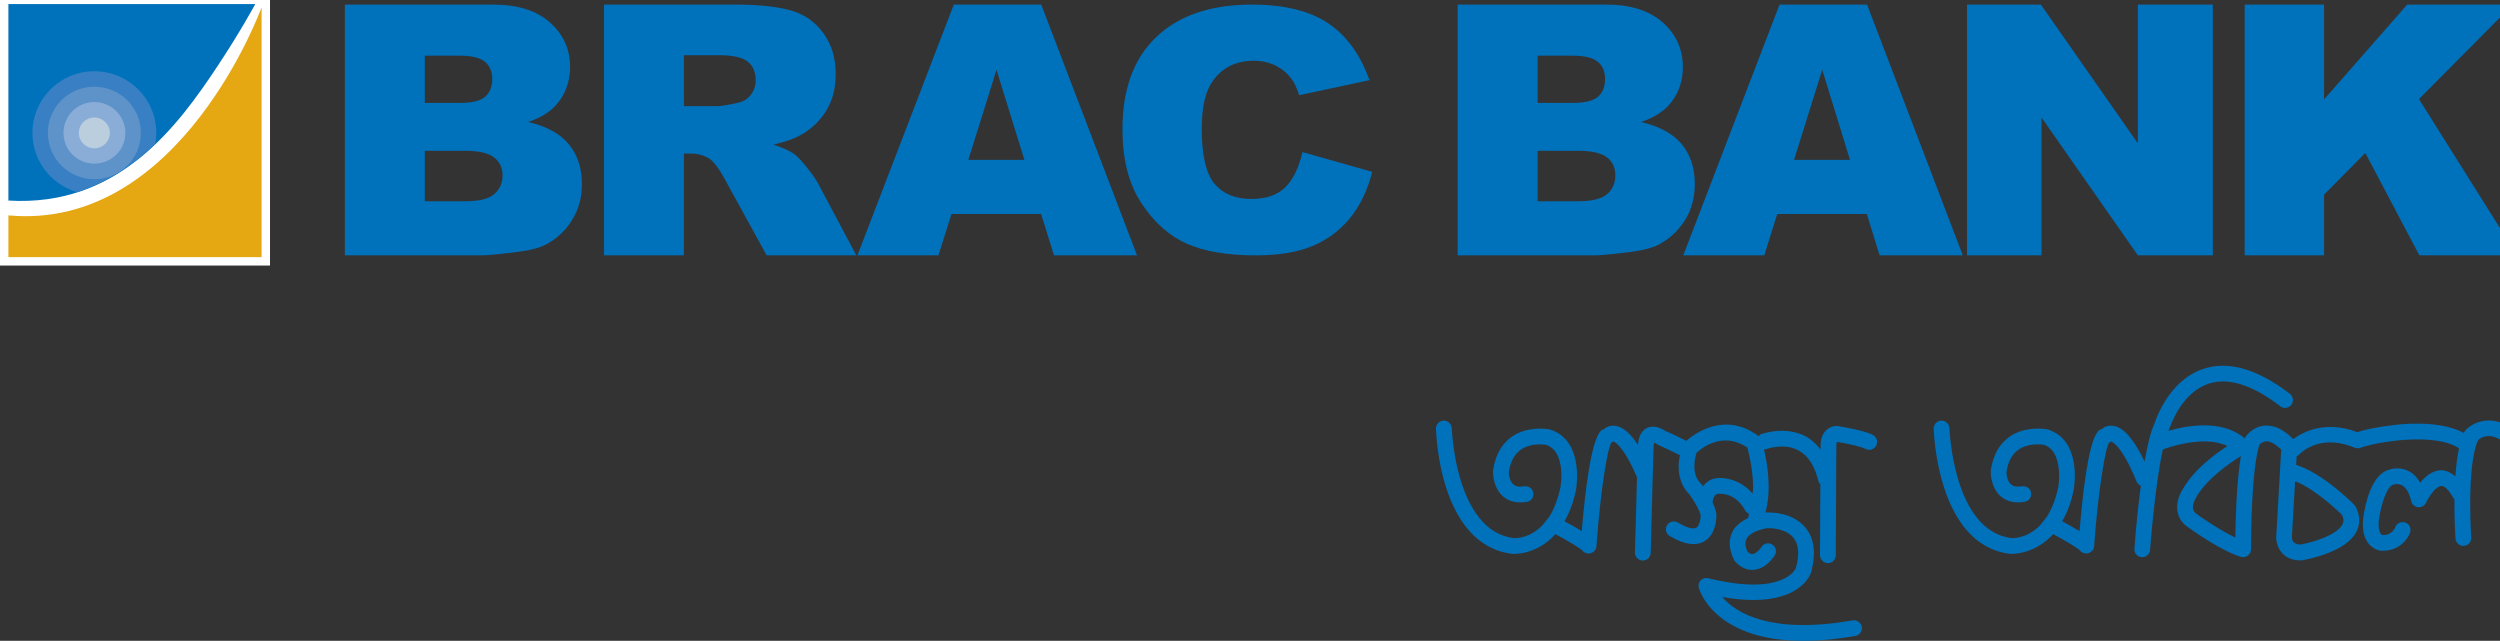 <?xml version="1.0" encoding="UTF-8" standalone="no"?>
<!-- Created with Inkscape (http://www.inkscape.org/) -->

<svg
   width="200"
   height="51.263"
   viewBox="0 0 52.917 13.563"
   version="1.1"
   id="svg5"
   xmlns="http://www.w3.org/2000/svg"
   xmlns:svg="http://www.w3.org/2000/svg"
   xmlns:rdf="http://www.w3.org/1999/02/22-rdf-syntax-ns#"
   xmlns:cc="http://creativecommons.org/ns#"
   xmlns:dc="http://purl.org/dc/elements/1.1/">
  <rect x="0" y="0" width="52.917" height="13.563" fill="#333333" stroke="none"/>
  <title
     id="title23385">BRAC Bank Limited</title>
  <defs
     id="defs2" />
  <g
     id="layer1"
     transform="translate(-32.232,-66.651)">
    <g
       id="g12"
       transform="matrix(0.025,0,0,-0.025,32.232,80.215)">
      <path
         d="M 0,317.738 H 228.609 V 546.25 H 0 V 317.738"
         style="fill:#ffffff;fill-opacity:1;fill-rule:nonzero;stroke:none"
         id="path14" />
      <path
         d="M 184.57,487.18 C 150.391,435.527 100.25,367.098 7.109,372.758 v 166.34 H 216.109 c 0,0 -12.25,-22.797 -31.539,-51.918"
         style="fill:#0071bb;fill-opacity:1;fill-rule:nonzero;stroke:none"
         id="path16" />
      <path
         d="M 7.109,360.219 V 324.848 H 221.5 V 536.41 c 0,0 -68.621,-189.722 -214.391,-176.191"
         style="fill:#e5a812;fill-opacity:1;fill-rule:nonzero;stroke:none"
         id="path18" />
      <path
         d="m 79.859,482.258 c -28.949,0 -52.398,-23.32 -52.398,-52.219 0,-23.828 15.98,-43.84 37.898,-50.16 26.07,8.449 47.719,23.371 66.121,40.809 0.559,3.011 0.829,6.171 0.829,9.351 0,28.899 -23.45,52.219 -52.45,52.219"
         style="fill:#3880c3;fill-opacity:1;fill-rule:nonzero;stroke:none"
         id="path20" />
      <path
         d="m 119.25,430.051 c 0,-21.633 -17.59,-39.211 -39.391,-39.211 -21.738,0 -39.34,17.578 -39.34,39.211 0,21.597 17.602,39.078 39.34,39.078 21.801,0 39.391,-17.481 39.391,-39.078"
         style="fill:#5e93c9;fill-opacity:1;fill-rule:nonzero;stroke:none"
         id="path22" />
      <path
         d="m 106.141,430.051 c 0,-14.461 -11.86,-26.012 -26.289,-26.012 -14.434,0 -26.082,11.551 -26.082,26.012 0,14.379 11.649,26.097 26.082,26.097 14.43,0 26.289,-11.718 26.289,-26.097"
         style="fill:#8aadd8;fill-opacity:1;fill-rule:nonzero;stroke:none"
         id="path24" />
      <path
         d="m 93.012,430.051 c 0,-7.262 -5.922,-13.043 -13.152,-13.043 -7.231,0 -13.109,5.781 -13.109,13.043 0,7.219 5.879,13 13.109,13 7.23,0 13.152,-5.781 13.152,-13"
         style="fill:#bbcede;fill-opacity:1;fill-rule:nonzero;stroke:none"
         id="path26" />
      <path
         d="m 359.68,495.43 h 29.64 c 10.008,0 17.2,-1.75 21.41,-5.242 3.95,-3.469 6.04,-8.278 6.04,-14.411 0,-6.648 -2.09,-11.687 -6.04,-15.199 -4.21,-3.539 -11.531,-5.18 -21.968,-5.18 H 359.68 Z M 291.969,326.359 h 115.883 c 4.839,0 14.988,0.961 29.976,2.871 11.442,1.411 19.891,3.668 25.563,6.95 9.109,5.07 16.269,12.109 21.429,20.859 5.289,8.649 7.879,18.672 7.879,29.609 0,13.59 -3.679,24.79 -11.051,33.75 -7.308,8.903 -18.878,15.243 -34.457,18.903 10.219,3.34 18.008,8.226 23.399,14.058 8.012,9.02 12.09,19.782 12.09,32.379 0,14.942 -5.578,27.551 -16.852,37.629 -11.187,10.133 -27.316,15.313 -48.226,15.313 H 291.969 Z m 67.711,88.551 h 33.961 c 11.91,0 20.039,-1.961 24.789,-5.742 4.699,-3.719 7.09,-8.738 7.09,-14.969 0,-6.738 -2.442,-12.082 -7.141,-16.058 -4.699,-4.024 -12.899,-5.953 -24.52,-5.953 H 359.68"
         style="fill:#0071bb;fill-opacity:1;fill-rule:nonzero;stroke:none"
         id="path28" />
      <path
         d="m 579.051,495.82 h 29.269 c 12.18,0 20.45,-1.812 24.91,-5.543 4.411,-3.558 6.59,-8.879 6.59,-15.629 0,-4.71 -1.39,-8.738 -4.14,-12.359 -2.789,-3.609 -6.442,-5.851 -10.789,-6.68 -8.832,-2.019 -14.75,-2.91 -17.7,-2.91 h -28.14 z m 0,-169.453 v 86.192 h 5.82 c 6.18,0 11.649,-1.551 16.457,-4.86 3.391,-2.551 7.473,-7.961 12.094,-16.39 l 35.68,-64.942 h 75.929 l -32.691,61.481 c -1.668,3.09 -4.75,7.461 -9.379,13.222 -4.652,5.778 -8.199,9.539 -10.742,11.25 -3.668,2.598 -9.418,5.231 -17.418,7.809 10.027,2.199 17.969,5.141 23.668,8.371 9.07,5.25 16.211,12.238 21.332,20.738 5.187,8.621 7.769,18.7 7.769,30.5 0,13.571 -3.34,24.84 -10.129,34.332 -6.703,9.41 -15.57,15.899 -26.531,19.27 -10.969,3.308 -26.922,5.34 -47.601,5.34 H 511.422 V 326.367"
         style="fill:#0071bb;fill-opacity:1;fill-rule:nonzero;stroke:none"
         id="path30" />
      <path
         d="m 819.877,407.188 23.84,76.281 23.613,-76.281 z m 72.5,-80.829 h 70.332 l -81.109,212.309 h -74.039 l -81.613,-212.309 h 68.601 l 11.059,35.02 h 75.871"
         style="fill:#0071bb;fill-opacity:1;fill-rule:nonzero;stroke:none"
         id="path32" />
      <path
         d="m 1102.72,413.809 59.11,-16.75 c -3.95,-15.579 -10.28,-28.692 -18.82,-39.168 -8.49,-10.403 -19.07,-18.25 -31.67,-23.59 -12.61,-5.262 -28.54,-7.942 -48.09,-7.942 -23.66,0 -42.97,3.2 -57.93,9.649 -14.929,6.531 -27.961,17.922 -38.699,34.203 -10.902,16.328 -16.262,37.227 -16.262,62.707 0,33.949 9.403,60.043 28.629,78.293 19.102,18.289 46.032,27.457 81.022,27.457 27.48,0 48.84,-5.34 64.48,-15.758 15.69,-10.543 27.31,-26.621 35,-48.222 l -59.5,-12.708 c -2.12,6.321 -4.2,10.989 -6.56,13.84 -3.68,5 -8.33,8.649 -13.69,11.348 -5.49,2.621 -11.55,3.98 -18.14,3.98 -15.17,0 -26.81,-5.781 -34.88,-17.3 -6.19,-8.618 -9.22,-22.028 -9.22,-40.36 0,-22.687 3.7,-38.308 10.97,-46.758 7.26,-8.41 17.61,-12.613 30.86,-12.613 12.84,0 22.52,3.422 29.12,10.121 6.61,6.75 11.32,16.621 14.27,29.571"
         style="fill:#0071bb;fill-opacity:1;fill-rule:nonzero;stroke:none"
         id="path34" />
      <path
         d="m 1301.87,495.43 h 29.62 c 10.13,0 17.26,-1.75 21.42,-5.242 4.05,-3.469 6.05,-8.278 6.05,-14.411 0,-6.648 -2,-11.687 -6.05,-15.199 -4.16,-3.539 -11.4,-5.18 -21.86,-5.18 h -29.18 z m -67.69,-169.071 h 115.91 c 4.97,0 15.01,0.961 30.07,2.871 11.34,1.411 19.84,3.668 25.54,6.95 8.96,5.07 16.15,12.109 21.49,20.859 5.15,8.649 7.78,18.672 7.78,29.609 0,13.59 -3.71,24.79 -10.97,33.75 -7.48,8.903 -18.9,15.243 -34.56,18.903 10.16,3.34 18.03,8.226 23.4,14.058 7.99,9.02 11.99,19.782 11.99,32.379 0,14.942 -5.55,27.551 -16.81,37.629 -11.29,10.133 -27.23,15.313 -48.18,15.313 h -125.66 z m 67.69,88.551 h 33.99 c 11.93,0 20.13,-1.961 24.91,-5.742 4.71,-3.719 6.89,-8.738 6.89,-14.969 0,-6.738 -2.33,-12.082 -7.05,-16.058 -4.72,-4.024 -12.87,-5.953 -24.45,-5.953 h -34.29"
         style="fill:#0071bb;fill-opacity:1;fill-rule:nonzero;stroke:none"
         id="path36" />
      <path
         d="m 1518.95,407.188 23.89,76.281 23.52,-76.281 z m 72.46,-80.829 h 70.44 l -81.05,212.309 h -74.12 l -81.5,-212.309 h 68.57 l 10.99,35.02 h 75.86"
         style="fill:#0071bb;fill-opacity:1;fill-rule:nonzero;stroke:none"
         id="path38" />
      <path
         d="m 1665.42,538.68 h 62.54 l 82.11,-117.481 V 538.68 h 63.5 V 326.367 h -63.5 l -81.55,116.684 V 326.367 h -63.1"
         style="fill:#0071bb;fill-opacity:1;fill-rule:nonzero;stroke:none"
         id="path40" />
      <path
         d="m 1900.5,538.68 h 67.22 v -80.27 l 70.38,80.27 h 89.41 l -79.44,-80 83.09,-132.313 h -82.75 l -45.78,86.66 -34.91,-35.269 v -51.391 h -67.22"
         style="fill:#0071bb;fill-opacity:1;fill-rule:nonzero;stroke:none"
         id="path42" />
      <path
         d="m 1901.38,171.848 0.17,0.25 0.16,0.222 z m 81.5,-65.16 c 0.79,-1.668 1.26,-3.2 1.26,-4.54 0,-1.32 -0.3,-2.531 -0.88,-3.628 -4.56,-8.801 -24.16,-15.012 -35.69,-17.012 -5.52,0.172 -6.82,3.383 -7.14,5.441 l 2.78,48.16 c 17.06,-6.55 37.07,-25.859 39.67,-28.421 m -90.3,-19.207 c -14.73,6.949 -31.54,19.047 -32.3,19.617 -2.05,1.371 -3.12,2.812 -3.49,4.519 l -0.14,1.442 c 0,2.589 1.21,5.921 3.22,9.05 v 0.051 l 0.09,0.231 c 9.38,15.668 28.81,28.757 37.3,33.976 -3.68,-22.437 -4.49,-54.347 -4.68,-68.886 m 233.78,92.739 c -18.32,12.219 -33.41,4.058 -38.88,-1.879 l -1.11,-1.762 -0.23,-0.598 c -21.99,12.008 -58.77,6.809 -59.14,6.719 -19.05,-2.191 -28.26,-5.039 -31.06,-6.031 -26.91,10.152 -45.88,0.383 -54.34,-5.859 -7.82,7.961 -15.79,11.89 -23.76,11.441 -10.32,-0.723 -15.77,-8.352 -16.29,-9.09 l -0.87,-1.422 -0.14,-0.379 c -19.06,16.571 -49.56,10.821 -64.58,6.411 l 0.56,1.359 -0.57,-0.789 0.95,1.551 c 1.78,5.289 11.44,30.886 33.37,37.91 16.61,5.328 36.95,-1.16 60.4,-19.203 1.29,-1.078 3.01,-1.578 4.79,-1.368 1.82,0.239 3.46,1.161 4.54,2.59 2.23,2.938 1.66,7.11 -1.23,9.348 -27.21,20.871 -51.68,28.043 -72.74,21.262 -30.78,-9.879 -41.6,-45.59 -41.79,-46.231 -3.03,-6.34 -5.87,-17.281 -8.5,-32.301 -9.16,18.879 -17.67,28.891 -26.48,30.141 -5.04,0.66 -8.19,-1.281 -9.97,-2.969 l -0.95,-0.211 -0.56,-0.14 -0.45,-0.352 c -6.87,-5.519 -12.41,-34.398 -16.65,-85.476 -3.84,2.289 -8.59,5.07 -14.69,8.367 4.26,7.32 7.62,16 9.84,26.851 1.12,7.149 5.11,42.032 -21.77,50.75 l -0.21,0.102 -0.17,0.027 c -3.13,0.571 -19.25,2.95 -32.36,-6.211 -8.7,-6.136 -14.04,-15.867 -15.86,-28.898 v -0.352 c -0.02,-2.297 0.31,-13.968 8.36,-21.097 5.26,-4.52 12.06,-6.09 20.26,-4.719 3.59,0.469 6.13,3.93 5.58,7.547 -0.23,1.762 -1.19,3.332 -2.59,4.359 -1.45,1.051 -3.33,1.512 -5.09,1.192 -2.89,-0.43 -6.91,-0.551 -9.3,1.601 -3.68,3.258 -3.84,9.57 -3.88,10.18 1.21,8.859 4.59,15.308 10.12,19.211 7.67,5.41 17.49,4.75 21.55,4.179 11.26,-3.671 12.93,-18.011 12.93,-26.25 0,-3.042 -0.22,-6.25 -0.63,-9.062 v -0.09 c -2.09,-9.98 -5.35,-18.508 -9.62,-25.277 l 0.2,0.187 -4.97,-6.289 -1.04,-1.281 c -11.28,-11.73 -23.97,-10.969 -24.1,-10.969 -49.61,6.02 -52.63,92.039 -52.7,92.871 -0.11,3.75 -3.17,6.688 -6.84,6.641 -3.64,-0.113 -6.58,-3.141 -6.53,-6.773 0.13,-4.079 3.45,-98.547 64.56,-106.028 h 0.34 c 2.08,-0.152 20.89,-0.32 36.24,16.688 12.67,-6.859 21.41,-12.297 22.51,-13.668 1.78,-2.219 4.81,-3.199 7.34,-2.461 2.83,0.949 4.72,3.129 4.86,5.762 3.44,47.578 9.57,84.629 12.93,88.118 l -1.27,-0.68 c 1.02,0.172 1.82,0.801 2.57,1.359 h 0.05 c 0.49,-0.117 8.41,-1.789 21.82,-34.218 0.59,-1.5 1.91,-2.539 3.47,-3.258 -2.11,-15.321 -3.89,-32.633 -5.35,-51.801 l -0.12,-1.48 -0.02,-0.512 c 0,-3.527 2.71,-6.449 6.17,-6.699 3.73,-0.148 6.83,2.57 7.15,6.242 0,0.566 4.01,54.367 10.79,85.039 l 0.42,0.078 c 1.55,0.602 33.91,12.711 54.2,2.742 -10.12,-6.562 -27.56,-19.262 -37.19,-35.543 0.07,0.172 -5.36,-7.34 -5.36,-16.347 0,-1.102 0.12,-2.27 0.34,-3.743 1.07,-5.519 4.22,-10.008 9.02,-13.136 4.45,-3.223 27.54,-19.66 44.51,-25.031 2.4,-0.52 4.56,-0.121 6.08,1.141 1.62,1.129 2.63,3.129 2.63,5.277 v 1.652 c 0,6.641 0.21,65.32 7.08,86.828 0.74,0.801 2.7,2.75 5.87,2.953 3.47,0.129 7.84,-2.434 12.6,-7.063 -0.63,-10.55 -4.12,-72.05 -4.27,-74.839 0.2,-6.75 4.81,-18.98 20.71,-18.98 h 0.17 l 0.43,0.062 h 0.07 l 0.13,0.02 h 0.27 c 6.27,1.109 37.39,7.269 46.21,24.168 1.62,3.27 2.38,6.402 2.38,9.801 0,3.621 -0.94,7.289 -2.78,11.039 l -1.22,1.801 c -0.18,0.199 -26.66,27.179 -49.46,33.969 l 0.29,4.66 0.16,2.679 1.48,0.801 c 0.32,0.371 16.78,19.402 47.5,6.461 1.65,-0.621 3.43,-0.66 4.97,-0.16 l 0.48,0.16 0.1,0.09 c 0.72,0.23 9.68,3.582 29.76,5.891 1.61,0.199 37.22,4.628 53.15,-6.532 -1.64,-7.699 -2.5,-16.05 -3.06,-23.687 -3.92,3.199 -8.06,5.297 -12.49,5.16 -6.14,-0.293 -11.93,-3.953 -17.31,-10.551 -2.52,4.149 -5.37,7.457 -8.9,9.367 -6.55,3.684 -12.81,2.864 -15.77,2.141 l -0.63,-0.129 h -0.03 v -0.18 c -16.05,-3.089 -21.41,-30.031 -22.97,-41.761 -2.46,-24.45 13.98,-26.938 14.65,-27.02 15.32,-0.988 23.11,9.57 25.1,15.352 1.14,3.5 -0.63,7.289 -3.99,8.5 -3.65,1.14 -7.35,-0.621 -8.59,-4.039 -0.13,-0.383 -2.53,-6.871 -10.9,-6.543 -0.51,0.25 -4.05,1.941 -2.99,12.203 1.66,13.816 7.3,29.84 12.43,30.457 l 1.14,0.262 c 0,0 3.07,0.859 6.25,-0.93 3.45,-2.031 6.08,-6.59 7.6,-13.281 0.6,-2.75 2.91,-4.84 5.72,-5.141 2.99,-0.309 5.62,1.191 6.88,3.762 2.06,4.769 8.12,13.937 12.91,14.179 2.83,0.121 6.48,-3.531 10.1,-10.05 l 0.99,-1.059 c -0.16,-17.941 0.85,-32.762 0.89,-33.441 0.3,-3.66 3.46,-6.449 7.08,-6.16 3.68,0.312 6.26,3.129 6.26,6.68 l -0.34,1.5 0.29,-1.199 -0.05,0.648 c -0.51,9.16 -0.75,18.821 -0.75,27.953 0,26.02 2.28,44.598 6.66,53.989 2.26,2.129 9.33,6.851 20.62,-0.75 1.29,-0.989 3.18,-1.34 4.98,-0.989 1.81,0.329 3.37,1.348 4.3,2.848 1.94,2.86 1.27,6.883 -1.66,9.141 m -642.53,-55.578 c -10.61,12.476 -24.8,14.117 -31.58,12.937 -4.35,-0.738 -7.69,-3.301 -10.38,-6.711 l -0.62,0.942 0.15,-0.258 -0.89,1.066 0.15,-0.097 -0.16,0.199 -0.17,0.172 c -8.95,8.148 -4.99,22.797 -4.32,25.07 l 0.06,0.066 0.21,0.782 0.07,0.371 c 4.51,4.199 22.37,18.519 43.11,4.418 1.6,-6.118 4.81,-19.75 4.81,-33.868 0,-1.781 -0.29,-3.351 -0.44,-5.089 m 71.96,57.257 -0.23,0.04 h -0.19 c -3.79,0 -7.13,-1.43 -9.57,-3.977 -4.06,-4.141 -4.38,-10.273 -4.38,-12.703 v -3.297 c -3.64,4.59 -7.7,8.566 -12.57,11.18 -16.87,8.757 -35.1,2.867 -38.59,1.57 l -1.22,-1.441 c -28.85,21.578 -54.79,1.757 -61.25,-3.903 -5.87,2.934 -17.69,8.543 -18.7,8.711 l 0.97,-0.379 c -7.75,5.059 -13.16,3.961 -16.31,2.192 -5.79,-3.411 -6.75,-10.493 -6.97,-13.993 -6.37,9.77 -12.62,15.211 -18.91,16.141 -5.37,0.75 -8.57,-1.531 -10.03,-2.969 l -0.88,-0.211 -0.54,-0.148 -0.45,-0.344 c -8.98,-7.269 -14.26,-54.789 -16.74,-85.476 -4.5,2.797 -9.53,5.66 -14.63,8.367 4.36,7.609 7.73,16.472 9.78,26.851 0.35,1.758 6.93,41.411 -21.77,50.75 l -0.19,0.129 h -0.24 c -4.46,0.801 -19.65,2.61 -32.27,-6.211 -8.67,-6.109 -13.97,-15.769 -15.83,-28.898 -0.02,-0.238 -0.59,-13.5 8.33,-21.43 5.2,-4.539 12.02,-6.109 20.32,-4.738 1.74,0.219 3.28,1.187 4.3,2.629 1.04,1.469 1.45,3.308 1.08,5.09 -0.2,1.609 -1.11,3.16 -2.57,4.187 -1.46,1.051 -3.29,1.512 -5.08,1.192 -2.8,-0.43 -6.74,-0.551 -9.12,1.609 -2.71,2.352 -3.79,6.73 -3.92,10.23 1.31,8.832 4.64,15.313 10.15,19.153 7.57,5.41 17.35,4.75 21.36,4.179 10.77,-3.519 13.03,-16.191 13.03,-26.25 0,-3.042 -0.27,-6.25 -0.7,-9.062 v -0.027 c -1.96,-9.864 -5.16,-18.383 -9.41,-25.34 l -4.83,-6.102 -0.69,-0.871 c -11.44,-12.23 -24.38,-11.379 -24.5,-11.379 -49.62,6.02 -52.62,92.039 -52.64,92.871 -0.17,3.821 -3.18,6.688 -6.84,6.641 -1.89,-0.063 -3.54,-0.773 -4.78,-2.102 -1.19,-1.269 -1.83,-3 -1.79,-4.769 0.12,-3.981 2.9,-98.403 64.55,-105.93 h 0.31 c 3.44,-0.18 21.35,0.051 36.28,16.688 12.45,-6.68 21.36,-12.258 22.57,-13.668 1.65,-2.219 4.78,-3.301 7.29,-2.461 2.74,0.898 4.61,3.019 4.87,5.711 3.39,47.609 9.49,84.66 12.88,88.168 l 1.32,0.679 h 0.02 c 0.47,-0.078 7.82,-1.816 20.13,-30.25 l -1.78,-63.718 c -0.05,-3.699 2.9,-6.731 6.55,-6.82 1.7,-0.039 3.46,0.629 4.75,1.812 1.27,1.258 2.03,2.898 2.07,4.66 l 1.57,59.719 0.21,6.258 0.72,23.902 c -0.1,1.43 0.14,2.578 0.42,3.398 0.61,-0.211 1.54,-0.66 2.9,-1.519 l 0.28,-0.211 c 3.77,-1.668 12.9,-5.918 18.65,-8.82 -0.59,-3.188 -1.13,-6.34 -1.13,-9.348 0,-9.86 3.29,-18.281 9.53,-24.262 l -0.3,0.36 c 1.62,-2.258 4.14,-6.028 6.26,-9.95 l 2.11,-4.379 c 0.87,-1.859 1,-2.949 1.07,-3.332 0.05,-3.238 -1,-8.867 -3.65,-10.468 -2.69,-1.598 -8.45,0 -15.62,4.371 -3.2,1.879 -7.18,0.91 -9.11,-2.18 -1.99,-3.242 -1.04,-7.32 2.21,-9.27 12.06,-7.223 21.94,-8.723 29.32,-4.43 9.66,5.637 10.29,18.637 10.19,22.539 v 0.098 l -0.02,0.222 c -0.23,2.738 -1.36,6.008 -3.26,10.098 0.39,3.14 1.46,6.68 4.41,7.152 0.23,0.02 14.42,2.309 23.17,-13.93 0.75,-1.312 1.94,-2.292 3.27,-2.851 -0.29,-1.191 -0.52,-2.399 -0.64,-3.609 -6.7,-3.153 -11.51,-7.34 -13.81,-12.641 -5.18,-11.879 2.37,-23.77 2.43,-23.852 l 1.31,-1.43 -0.41,0.43 c 5.89,-6.047 11.73,-6.769 15.59,-6.359 10.87,1.191 17.37,12.199 17.45,12.332 0.84,1.328 1.16,3.09 0.74,4.848 -0.38,1.781 -1.38,3.242 -2.91,4.16 -3.07,2 -7.14,1.133 -9.15,-2.008 -1.44,-2.172 -4.7,-5.731 -7.61,-6.019 -1.21,-0.242 -2.62,0.59 -4.08,1.949 -0.56,1.008 -1.88,3.75 -1.88,6.949 0,1.289 0.31,2.512 0.76,3.66 1.87,4.262 8.32,7.672 17.72,9.398 2.15,0.051 15.48,0.051 22.15,-8.148 4.57,-5.59 5.23,-14.27 2.02,-25.801 -0.1,-0.231 -9.93,-24.219 -74.12,-8.488 -2.24,0.617 -4.68,0 -6.36,-1.711 -1.66,-1.602 -2.34,-4.02 -1.73,-6.359 0.73,-2.562 18.28,-60.699 132.59,-40.781 3.62,0.641 6.1,4.09 5.49,7.73 -0.72,3.609 -4.18,6.019 -7.79,5.469 -70,-12.25 -99.01,6.582 -110.41,19.762 61.93,-10.922 73.92,17.039 75.11,20.34 4.5,16.23 2.97,29.078 -4.49,38.238 -11.04,13.492 -30.08,13.18 -33.8,13.001 l -0.12,-0.02 -0.1,-0.09 c 5.31,18.82 1.7,41.25 -1.21,53.492 l 1.52,0.2 -0.44,-0.2 0.13,0.02 0.29,0.078 c 2.57,0.98 16.14,5.25 27.49,-0.867 8.39,-4.363 14.15,-13.391 17.21,-26.742 l 1.51,-2.149 -0.33,-59.871 c 0,-3.59 2.89,-6.578 6.51,-6.75 3.9,0 6.86,2.969 6.86,6.75 l 0.5,92.828 c -0.09,1.012 0.21,2.512 0.59,3.141 9.44,-1.649 20.48,-4.008 24.14,-6.008 1.44,-0.781 3.23,-1.02 4.85,-0.539 1.75,0.5 3.24,1.668 4.16,3.238 1.67,3.442 0.41,7.418 -2.77,9.121 -8.02,4.2 -29.12,7.399 -29.96,7.578"
         style="fill:#0071bb;fill-opacity:1;fill-rule:nonzero;stroke:none"
         id="path44" />
    </g>
  </g>
</svg>

